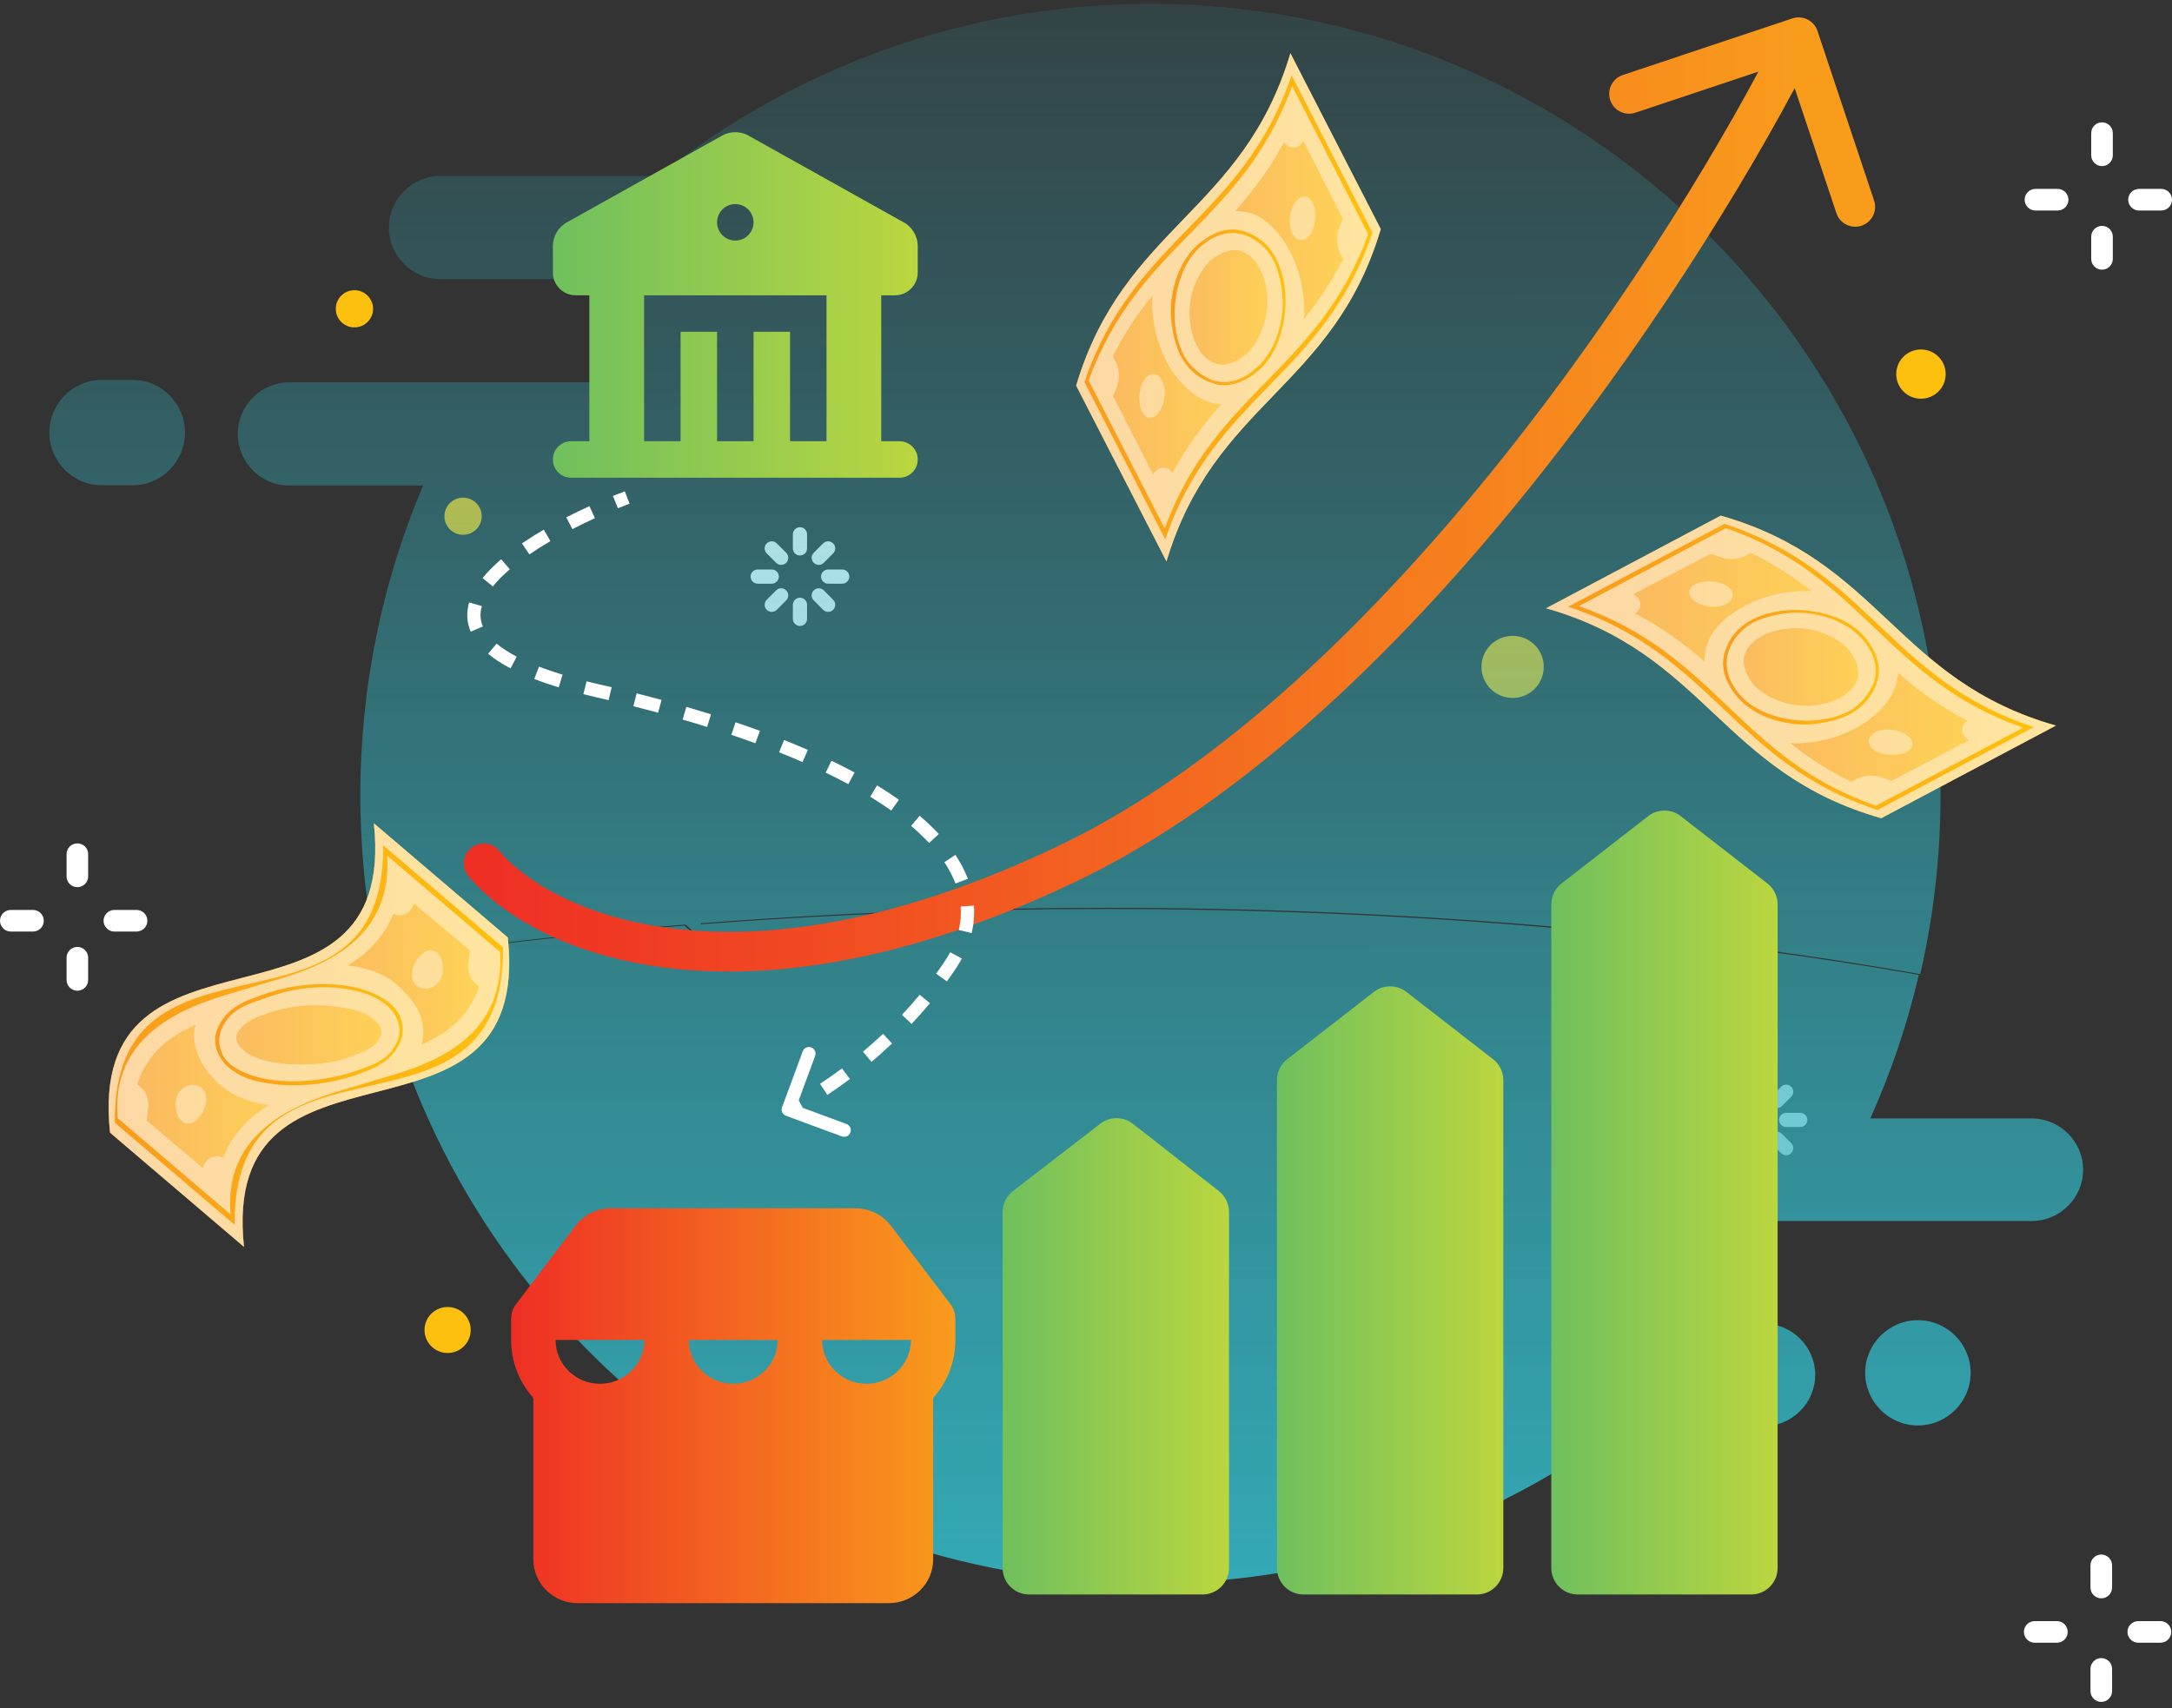 <svg width="328" height="258" viewBox="0 0 328 258" fill="none" xmlns="http://www.w3.org/2000/svg">
<rect x="0" y="0" width="328" height="258" fill="#333333" stroke="none"/>
<path fill-rule="evenodd" clip-rule="evenodd" d="M319.062 20.104C319.062 19.203 318.332 18.472 317.431 18.472C316.531 18.472 315.8 19.203 315.8 20.104V23.456C315.8 24.357 316.531 25.087 317.431 25.087C318.332 25.087 319.062 24.357 319.062 23.456V20.104ZM307.379 28.527C306.478 28.527 305.748 29.258 305.748 30.159C305.748 31.06 306.478 31.791 307.379 31.791H310.73C311.631 31.791 312.362 31.06 312.362 30.159C312.362 29.258 311.631 28.527 310.73 28.527H307.379ZM317.431 34.113C318.332 34.113 319.062 34.843 319.062 35.744V39.096C319.062 39.997 318.332 40.728 317.431 40.728C316.531 40.728 315.8 39.997 315.8 39.096V35.744C315.8 34.843 316.531 34.113 317.431 34.113ZM323.018 28.527C322.117 28.527 321.386 29.258 321.386 30.159C321.386 31.06 322.117 31.791 323.018 31.791H326.369C327.27 31.791 328 31.06 328 30.159C328 29.258 327.27 28.527 326.369 28.527H323.018Z" fill="white"/>
<path fill-rule="evenodd" clip-rule="evenodd" d="M13.315 128.994C13.315 128.093 12.584 127.363 11.684 127.363C10.783 127.363 10.053 128.093 10.053 128.994V132.346C10.053 133.247 10.783 133.978 11.684 133.978C12.584 133.978 13.315 133.247 13.315 132.346V128.994ZM1.631 137.418C0.73 137.418 0 138.148 0 139.049C0 139.95 0.73 140.681 1.631 140.681H4.983C5.884 140.681 6.614 139.95 6.614 139.049C6.614 138.148 5.884 137.418 4.983 137.418H1.631ZM11.684 143.003C12.584 143.003 13.314 143.734 13.314 144.635V147.987C13.314 148.888 12.584 149.618 11.684 149.618C10.783 149.618 10.053 148.888 10.053 147.987V144.635C10.053 143.734 10.783 143.003 11.684 143.003ZM17.27 137.418C16.369 137.418 15.639 138.148 15.639 139.049C15.639 139.95 16.369 140.681 17.27 140.681H20.621C21.522 140.681 22.253 139.95 22.253 139.049C22.253 138.148 21.522 137.418 20.621 137.418H17.27Z" fill="white"/>
<path fill-rule="evenodd" clip-rule="evenodd" d="M318.952 236.394C318.952 235.493 318.222 234.762 317.321 234.762C316.42 234.762 315.69 235.493 315.69 236.394V239.746C315.69 240.647 316.42 241.377 317.321 241.377C318.222 241.377 318.952 240.647 318.952 239.746V236.394ZM307.267 244.817C306.366 244.817 305.636 245.547 305.636 246.448C305.636 247.35 306.366 248.08 307.267 248.08H310.618C311.519 248.08 312.25 247.35 312.25 246.448C312.25 245.547 311.519 244.817 310.618 244.817H307.267ZM317.321 250.402C318.221 250.402 318.952 251.133 318.952 252.034V255.385C318.952 256.287 318.221 257.017 317.321 257.017C316.42 257.017 315.69 256.287 315.69 255.385V252.034C315.69 251.133 316.42 250.402 317.321 250.402ZM322.907 244.817C322.006 244.817 321.275 245.548 321.275 246.449C321.275 247.35 322.006 248.08 322.907 248.08H326.258C327.159 248.08 327.889 247.35 327.889 246.449C327.889 245.548 327.159 244.817 326.258 244.817H322.907Z" fill="white"/>
<path fill-rule="evenodd" clip-rule="evenodd" d="M121.875 80.689C121.875 80.097 121.396 79.618 120.804 79.618C120.213 79.618 119.734 80.097 119.734 80.689V82.818C119.734 83.409 120.213 83.889 120.804 83.889C121.396 83.889 121.875 83.409 121.875 82.818V80.689ZM117.302 82.06C116.884 81.642 116.206 81.642 115.788 82.06C115.37 82.479 115.37 83.157 115.788 83.575L117.207 84.995C117.625 85.413 118.303 85.413 118.721 84.995C119.139 84.576 119.139 83.898 118.721 83.48L117.302 82.06ZM113.346 87.075C113.346 86.484 113.825 86.004 114.417 86.004H116.546C117.137 86.004 117.617 86.484 117.617 87.075C117.617 87.666 117.137 88.146 116.546 88.146H114.417C113.825 88.146 113.346 87.666 113.346 87.075ZM118.721 90.672C119.139 90.254 119.139 89.576 118.721 89.157C118.303 88.739 117.625 88.739 117.207 89.157L115.788 90.577C115.37 90.995 115.37 91.673 115.788 92.092C116.206 92.51 116.884 92.51 117.302 92.092L118.721 90.672ZM120.804 90.263C121.396 90.263 121.875 90.743 121.875 91.335V93.464C121.875 94.055 121.396 94.535 120.804 94.535C120.213 94.535 119.734 94.055 119.734 93.464V91.335C119.734 90.743 120.213 90.263 120.804 90.263ZM124.399 89.157C123.981 88.739 123.303 88.739 122.885 89.157C122.466 89.576 122.466 90.254 122.885 90.672L124.303 92.092C124.721 92.51 125.399 92.51 125.817 92.092C126.235 91.673 126.235 90.995 125.817 90.577L124.399 89.157ZM123.989 87.075C123.989 86.484 124.469 86.004 125.06 86.004H127.189C127.78 86.004 128.26 86.484 128.26 87.075C128.26 87.666 127.78 88.146 127.189 88.146H125.06C124.469 88.146 123.989 87.666 123.989 87.075ZM125.817 83.575C126.235 83.157 126.235 82.479 125.817 82.06C125.399 81.642 124.721 81.642 124.303 82.06L122.885 83.48C122.466 83.898 122.466 84.576 122.885 84.995C123.303 85.413 123.981 85.413 124.399 84.995L125.817 83.575Z" fill="white"/>
<path fill-rule="evenodd" clip-rule="evenodd" d="M266.548 162.742C266.548 162.15 266.069 161.671 265.478 161.671C264.887 161.671 264.407 162.15 264.407 162.742V164.871C264.407 165.462 264.887 165.942 265.478 165.942C266.069 165.942 266.548 165.462 266.548 164.871V162.742ZM261.977 164.114C261.559 163.696 260.881 163.696 260.463 164.114C260.045 164.532 260.045 165.211 260.463 165.629L261.882 167.048C262.3 167.467 262.978 167.467 263.396 167.048C263.814 166.63 263.814 165.952 263.396 165.534L261.977 164.114ZM258.021 169.129C258.021 168.537 258.5 168.058 259.092 168.058H261.221C261.812 168.058 262.292 168.537 262.292 169.129C262.292 169.72 261.812 170.199 261.221 170.199H259.092C258.5 170.199 258.021 169.72 258.021 169.129ZM263.396 172.726C263.814 172.308 263.814 171.629 263.396 171.211C262.978 170.793 262.3 170.793 261.882 171.211L260.463 172.63C260.045 173.049 260.045 173.727 260.463 174.145C260.881 174.564 261.559 174.564 261.977 174.145L263.396 172.726ZM265.478 172.317C266.069 172.317 266.548 172.796 266.548 173.388V175.517C266.548 176.108 266.069 176.588 265.478 176.588C264.887 176.588 264.407 176.108 264.407 175.517V173.388C264.407 172.796 264.887 172.317 265.478 172.317ZM269.074 171.211C268.656 170.793 267.978 170.793 267.559 171.211C267.141 171.629 267.141 172.308 267.559 172.726L268.978 174.145C269.396 174.564 270.074 174.564 270.492 174.145C270.91 173.727 270.91 173.049 270.492 172.63L269.074 171.211ZM268.664 169.129C268.664 168.537 269.144 168.058 269.735 168.058H271.864C272.456 168.058 272.935 168.537 272.935 169.129C272.935 169.72 272.456 170.199 271.864 170.199H269.735C269.144 170.199 268.664 169.72 268.664 169.129ZM270.492 165.629C270.91 165.211 270.91 164.532 270.492 164.114C270.074 163.696 269.396 163.696 268.978 164.114L267.559 165.534C267.141 165.952 267.141 166.63 267.559 167.048C267.978 167.467 268.656 167.467 269.074 167.048L270.492 165.629Z" fill="white"/>
<path fill-rule="evenodd" clip-rule="evenodd" d="M72.746 77.96C72.746 79.51 71.485 80.765 69.93 80.765C68.375 80.765 67.115 79.51 67.115 77.96C67.115 76.411 68.375 75.155 69.93 75.155C71.485 75.155 72.746 76.411 72.746 77.96Z" fill="#FEC00F"/>
<path fill-rule="evenodd" clip-rule="evenodd" d="M233.131 100.713C233.131 103.303 231.023 105.402 228.425 105.402C225.825 105.402 223.718 103.303 223.718 100.713C223.718 98.124 225.825 96.025 228.425 96.025C231.023 96.025 233.131 98.124 233.131 100.713Z" fill="#FEC00F"/>
<path fill-rule="evenodd" clip-rule="evenodd" d="M293.822 56.495C293.822 58.549 292.151 60.214 290.09 60.214C288.028 60.214 286.356 58.549 286.356 56.495C286.356 54.441 288.028 52.776 290.09 52.776C292.151 52.776 293.822 54.441 293.822 56.495Z" fill="#FEC00F"/>
<path fill-rule="evenodd" clip-rule="evenodd" d="M88.228 195.34C88.228 196.635 87.174 197.684 85.874 197.684C84.575 197.684 83.522 196.635 83.522 195.34C83.522 194.045 84.575 192.995 85.874 192.995C87.174 192.995 88.228 194.045 88.228 195.34Z" fill="#FEC00F"/>
<path fill-rule="evenodd" clip-rule="evenodd" d="M56.34 46.636C56.34 48.185 55.08 49.441 53.525 49.441C51.969 49.441 50.709 48.185 50.709 46.636C50.709 45.086 51.969 43.83 53.525 43.83C55.08 43.83 56.34 45.086 56.34 46.636Z" fill="#FEC00F"/>
<path fill-rule="evenodd" clip-rule="evenodd" d="M68.835 204.1C67.036 204.782 65.022 203.881 64.338 202.089C63.653 200.297 64.556 198.29 66.356 197.609C68.155 196.927 70.169 197.827 70.853 199.619C71.538 201.412 70.635 203.418 68.835 204.1Z" fill="#FEC00F"/>
<path fill-rule="evenodd" clip-rule="evenodd" d="M173.73 0.581C145.645 0.581 119.832 10.301 99.45 26.562H66.508C62.229 26.562 58.727 30.069 58.727 34.356C58.727 38.643 62.229 42.15 66.508 42.15H83.273H88.186C92.466 42.15 95.968 45.657 95.968 49.944C95.968 52.085 95.091 54.039 93.68 55.447C92.274 56.86 90.323 57.738 88.186 57.738H77.705H71.918H43.683C39.403 57.738 35.901 61.246 35.901 65.532C35.901 69.819 39.403 73.326 43.683 73.326H63.896C57.794 87.689 54.414 103.493 54.414 120.091C54.414 126.113 54.861 132.032 55.717 137.815C56.075 140.231 56.505 142.627 57.008 144.996C71.689 142.746 87.263 140.938 103.521 139.618L104.72 140.713L104.568 140.884L103.345 139.774C87.09 141.085 71.521 142.882 56.843 145.118C68.279 198.827 116.181 239.126 173.537 239.126C200.392 239.126 225.172 230.287 245.115 215.375H266.342C270.621 215.375 274.122 211.89 274.122 207.63C274.122 205.503 273.246 203.561 271.835 202.162C270.429 200.758 268.479 199.885 266.342 199.885H257.11C252.831 199.885 249.331 196.4 249.331 192.14C249.331 190.013 250.208 188.072 251.618 186.672C253.024 185.268 254.973 184.395 257.11 184.395H306.802C311.08 184.395 314.581 180.91 314.581 176.65C314.581 174.523 313.705 172.582 312.294 171.182C310.883 169.778 308.944 168.905 306.802 168.905H282.436C285.548 162.002 288.016 154.753 289.764 147.225C253.827 140.905 211.797 137.27 166.883 137.27C145.758 137.27 125.275 138.074 105.761 139.585L105.897 139.431C125.428 137.909 145.93 137.098 167.074 137.098C211.999 137.098 254.04 140.756 289.985 147.116C291.37 141.099 292.304 134.91 292.745 128.582C292.947 125.776 293.046 122.944 293.046 120.091C293.046 54.085 239.629 0.581 173.73 0.581ZM20.053 57.378H15.337C11.002 57.378 7.455 60.956 7.455 65.329C7.455 69.702 11.002 73.281 15.337 73.281H20.053C24.388 73.281 27.935 69.702 27.935 65.329C27.935 60.956 24.388 57.378 20.053 57.378ZM289.629 215.272C285.249 215.272 281.665 211.694 281.665 207.32C281.665 202.947 285.249 199.369 289.629 199.369C294.01 199.369 297.594 202.947 297.594 207.32C297.594 211.694 294.01 215.272 289.629 215.272Z" fill="url(#paint0_linear_533_981)"/>
<path d="M16.613 171.053C12.851 135.611 60.214 159.746 56.456 124.327C63.201 130.077 69.946 135.827 76.69 141.578C80.449 176.997 33.086 152.862 36.847 188.304C30.103 182.554 23.358 176.803 16.613 171.053Z" fill="url(#paint1_linear_533_981)"/>
<path opacity="0.6" d="M16.613 171.053C12.851 135.611 60.214 159.746 56.456 124.327C63.201 130.077 69.946 135.827 76.69 141.578C80.449 176.997 33.086 152.862 36.847 188.304C30.103 182.554 23.358 176.803 16.613 171.053Z" fill="white"/>
<path d="M57.857 127.644C58.205 160.208 16.993 136.962 17.34 169.549C23.375 174.694 29.411 179.839 35.444 184.986C35.097 152.397 76.309 175.644 75.961 143.081C69.928 137.934 63.892 132.789 57.857 127.644ZM34.829 183.399C29.148 178.557 23.469 173.714 17.789 168.87C16.423 153.696 32.964 150.774 38.131 149.05C43.752 147.176 59.417 144.642 58.473 129.23C64.153 134.073 69.832 138.915 75.513 143.759C76.456 159.171 60.791 161.705 55.171 163.579C50.003 165.303 33.463 168.223 34.829 183.399Z" fill="url(#paint2_linear_533_981)"/>
<path d="M34.608 161.274C32.806 159.783 32.032 157.441 32.762 155.551C34.162 151.925 37.429 151.047 39.701 150.21C45.429 148.099 53.841 147.698 58.697 151.36C60.577 152.778 61.273 155.193 60.542 157.083C59.142 160.709 55.913 161.492 53.604 162.424C49.882 163.621 46.051 164.094 42.33 163.831C39.668 163.524 36.971 163.229 34.608 161.274ZM40.184 150.698C38.051 151.483 34.759 152.145 33.424 155.509C32.746 157.22 33.189 159.528 34.933 160.831C39.424 164.183 47.649 163.704 53.468 161.835C55.637 160.963 58.746 160.415 60.079 157.052C60.757 155.34 60.052 153.195 58.366 151.802C56.052 149.89 53.322 149.463 50.719 149.15C47.077 148.91 43.753 149.383 40.184 150.698Z" fill="url(#paint3_linear_533_981)"/>
<g opacity="0.5">
<path d="M40.923 160.36C39.081 160.02 37.833 159.494 36.75 158.598C35.786 157.802 35.516 156.785 35.753 156.232C36.528 154.421 38.44 153.739 39.977 153.19L40.4 153.038C43.343 151.958 46.817 151.57 50.185 151.946C50.913 152.028 51.648 152.114 52.38 152.25C54.172 152.581 55.458 153.129 56.554 154.033C57.517 154.829 57.787 155.846 57.55 156.399C56.791 158.173 54.916 158.856 53.408 159.406L52.888 159.598C50.221 160.612 47.097 160.955 43.057 160.679L42.932 160.658C42.262 160.57 41.59 160.483 40.923 160.36Z" fill="url(#paint4_linear_533_981)"/>
</g>
<path opacity="0.5" d="M22.165 169.236C22.19 168.687 22.24 168.281 22.343 167.628C22.438 167.026 22.417 166.421 22.283 165.881C22.122 165.227 21.792 164.67 21.33 164.281L20.711 163.752C22.378 158.693 25.976 156.354 29.493 154.781C28.56 158.658 31.188 161.9 32.853 163.497C34.541 165.118 36.803 166.199 39.576 166.71C39.92 166.774 40.272 166.828 40.627 166.872C37.952 168.504 35.275 170.896 33.69 174.837C33.509 174.747 33.322 174.685 33.131 174.649C32.579 174.548 32.021 174.674 31.559 175.005C31.124 175.32 30.8 175.805 30.627 176.395L22.165 169.236Z" fill="url(#paint5_linear_533_981)"/>
<g opacity="0.4">
<path d="M27.479 169.325C27.017 168.931 26.672 168.249 26.548 167.439C26.416 166.565 26.578 165.659 27.033 164.984C27.881 163.721 29.532 163.513 30.459 164.304C30.92 164.697 31.155 165.286 31.152 165.988C31.149 166.746 30.869 167.554 30.428 168.24C29.997 168.911 29.46 169.391 28.919 169.587C28.425 169.765 27.922 169.702 27.479 169.325Z" fill="white"/>
</g>
<path opacity="0.5" d="M63.615 157.79C63.676 157.61 63.724 157.437 63.76 157.273C64.62 153.202 61.732 150.422 60.346 149.086C58.716 147.516 56.598 146.507 53.866 146.003C53.431 145.922 52.976 145.854 52.496 145.797C55.18 144.196 57.804 141.876 59.42 137.992C59.606 138.086 59.801 138.153 60.001 138.19C60.553 138.292 61.112 138.167 61.577 137.837C62.02 137.523 62.349 137.04 62.525 136.452L70.951 143.52C70.921 144.071 70.871 144.469 70.764 145.11C70.664 145.699 70.681 146.3 70.812 146.842C70.973 147.504 71.298 148.059 71.756 148.449L72.371 148.976C70.664 153.936 67.103 156.241 63.615 157.79Z" fill="url(#paint6_linear_533_981)"/>
<g opacity="0.4">
<path d="M62.871 148.818C62.409 148.424 62.179 147.84 62.193 147.145C62.206 146.396 62.502 145.602 62.959 144.929C63.814 143.673 65.041 143.103 65.969 143.895C66.432 144.288 66.769 144.965 66.88 145.766C67 146.629 66.819 147.521 66.35 148.183C65.89 148.83 65.213 149.19 64.538 149.272C63.922 149.347 63.314 149.196 62.871 148.818Z" fill="white"/>
</g>
<path d="M310.471 109.577C286.32 102.706 284.009 84.74 259.856 77.87C251.061 82.534 242.268 87.196 233.473 91.859C257.626 98.731 259.935 116.696 284.088 123.566C292.881 118.903 301.676 114.239 310.471 109.577Z" fill="url(#paint7_linear_533_981)"/>
<path opacity="0.6" d="M310.471 109.577C286.32 102.706 284.009 84.74 259.856 77.87C251.061 82.534 242.268 87.196 233.473 91.859C257.626 98.731 259.935 116.696 284.088 123.566C292.881 118.903 301.676 114.239 310.471 109.577Z" fill="white"/>
<path d="M236.808 91.63C258.686 98.807 261.654 115.144 283.53 122.32C291.399 118.148 299.268 113.975 307.137 109.804C285.263 102.628 282.294 86.291 260.417 79.113C252.546 83.285 244.677 87.458 236.808 91.63ZM238.438 91.536C245.843 87.609 253.25 83.681 260.655 79.756C281.458 87.024 284.705 102.629 305.505 109.898C298.099 113.825 290.693 117.75 283.287 121.677C262.488 114.409 259.242 98.805 238.438 91.536Z" fill="url(#paint8_linear_533_981)"/>
<path d="M271.037 109.34C267.475 108.985 264.538 107.527 262.795 105.716C260.764 103.613 259.783 101.027 260.374 98.832C260.881 96.952 261.946 94.959 264.59 93.586C269.874 90.841 277.696 92.132 281.149 95.721C283.17 97.821 284.161 100.409 283.571 102.604C283.064 104.484 281.884 106.474 279.356 107.851C277.436 108.893 273.82 109.662 271.037 109.34ZM272.815 92.593C270.114 92.272 266.6 93.02 264.739 94.031C262.701 95.139 261.322 97.024 260.888 98.917C260.403 101.031 261.198 103.335 263.097 105.294C266.448 108.788 274.048 110.082 279.204 107.406C281.333 106.302 282.959 103.806 283.198 102.154C283.506 100.007 282.682 98.046 280.847 96.144C279.04 94.271 276.194 92.959 272.815 92.593Z" fill="url(#paint9_linear_533_981)"/>
<g opacity="0.5">
<path d="M271.469 106.521C268.939 106.302 266.249 104.903 265.077 103.678C263.926 102.474 263.077 100.623 263.367 99.236C263.63 97.985 264.575 96.836 266.119 96.017C267.882 95.084 270.187 94.701 272.475 94.917C274.966 95.153 277.695 96.535 278.868 97.76C280.019 98.963 280.869 100.817 280.578 102.203C280.316 103.454 279.371 104.603 277.826 105.422C276.062 106.355 273.783 106.758 271.469 106.521Z" fill="url(#paint10_linear_533_981)"/>
</g>
<path opacity="0.5" d="M280.553 117.559C281.546 117.036 283.119 116.99 284.295 117.446C284.838 117.656 285.178 117.783 285.644 117.944L297.384 111.763C296.577 111.36 296.37 110.782 296.319 110.466C296.281 110.223 296.233 109.435 297.103 108.854C292.698 106.528 289.418 104.037 286.636 101.586C286.613 101.902 286.576 102.218 286.524 102.536C286.075 105.277 283.639 108.146 280.167 110.02C277.924 111.23 274.199 112.42 270.333 112.22C273.286 114.57 276.208 116.416 279.57 118.081L280.553 117.559Z" fill="url(#paint11_linear_533_981)"/>
<g opacity="0.4">
<path d="M285.764 114.001C284.871 113.996 283.954 113.802 283.266 113.413C282.563 113.015 282.184 112.458 282.208 111.892C282.23 111.369 282.584 110.9 283.184 110.582C284.395 109.941 286.35 110.075 287.654 110.825C288.352 111.226 288.783 111.755 288.819 112.289C288.851 112.784 288.549 113.225 287.946 113.546C287.369 113.85 286.578 114.004 285.764 114.001Z" fill="white"/>
</g>
<path opacity="0.5" d="M257.375 99.879C257.407 99.294 257.468 98.728 257.544 98.281C257.99 95.67 260.175 93.223 263.698 91.391C266.604 89.879 270.273 89.103 273.598 89.283C270.664 86.963 267.764 85.135 264.432 83.485L263.451 84.005C262.479 84.522 260.876 84.569 259.721 84.115C259.179 83.902 258.84 83.774 258.377 83.61L246.651 89.739C247.449 90.142 247.655 90.719 247.705 91.035C247.746 91.276 247.792 92.063 246.924 92.648C251.318 94.963 254.593 97.441 257.375 99.879Z" fill="url(#paint12_linear_533_981)"/>
<g opacity="0.4">
<path d="M258.59 91.638C257.756 91.603 256.903 91.376 256.227 90.981C255.537 90.576 255.114 90.042 255.084 89.507C255.056 89.01 255.363 88.566 255.965 88.247C257.176 87.604 259.318 87.641 260.618 88.391C261.314 88.794 261.687 89.354 261.657 89.921C261.63 90.447 261.276 90.917 260.673 91.236C260.096 91.542 259.351 91.671 258.59 91.638Z" fill="white"/>
</g>
<path d="M176.154 84.795C183.337 60.735 201.332 58.658 208.515 34.598C203.966 25.743 199.419 16.889 194.87 8.036C187.686 32.098 169.692 34.175 162.509 58.235C167.056 67.086 171.605 75.941 176.154 84.795Z" fill="url(#paint13_linear_533_981)"/>
<path opacity="0.6" d="M176.154 84.795C183.337 60.735 201.332 58.658 208.515 34.598C203.966 25.743 199.419 16.889 194.87 8.036C187.686 32.098 169.692 34.175 162.509 58.235C167.056 67.086 171.605 75.941 176.154 84.795Z" fill="white"/>
<path d="M195.055 11.373C187.595 33.155 171.22 35.911 163.761 57.692C167.83 65.615 171.9 73.537 175.97 81.459C183.429 59.679 199.805 56.923 207.266 35.141C203.194 27.216 199.124 19.294 195.055 11.373ZM195.127 13.004C198.957 20.46 202.787 27.916 206.617 35.372C199.079 56.079 183.432 59.122 175.896 79.826C172.066 72.37 168.235 64.914 164.405 57.456C171.943 36.754 187.589 33.711 195.127 13.004Z" fill="url(#paint14_linear_533_981)"/>
<path d="M176.902 45.367C177.303 41.811 178.798 38.892 180.634 37.173C182.761 35.169 185.361 34.222 187.547 34.841C189.421 35.372 191.4 36.465 192.738 39.124C195.415 44.444 194.022 52.249 190.389 55.655C188.263 57.649 185.661 58.606 183.474 57.986C181.6 57.455 179.626 56.25 178.283 53.702C177.266 51.773 176.543 48.146 176.902 45.367ZM193.624 47.364C193.979 44.667 193.278 41.143 192.291 39.27C191.21 37.217 189.344 35.814 187.456 35.355C185.348 34.842 183.036 35.607 181.051 37.481C177.513 40.785 176.121 48.368 178.728 53.559C179.806 55.703 182.28 57.361 183.929 57.62C186.071 57.957 188.042 57.158 189.968 55.347C191.865 53.565 193.214 50.735 193.624 47.364Z" fill="url(#paint15_linear_533_981)"/>
<g opacity="0.5">
<path d="M179.715 45.836C179.967 43.309 181.4 40.638 182.642 39.482C183.86 38.347 185.724 37.522 187.106 37.83C188.352 38.109 189.49 39.069 190.289 40.624C191.2 42.398 191.552 44.709 191.306 46.993C191.039 49.482 189.621 52.192 188.379 53.347C187.161 54.482 185.297 55.309 183.915 55.001C182.669 54.722 181.531 53.762 180.732 52.207C179.821 50.431 179.448 48.147 179.715 45.836Z" fill="url(#paint16_linear_533_981)"/>
</g>
<path opacity="0.5" d="M168.56 54.777C169.072 55.778 169.097 57.351 168.625 58.52C168.407 59.059 168.276 59.398 168.109 59.863L174.138 71.683C174.551 70.881 175.132 70.681 175.45 70.635C175.693 70.599 176.482 70.561 177.051 71.44C179.434 67.064 181.968 63.817 184.454 61.067C184.139 61.041 183.823 60.999 183.505 60.944C180.769 60.459 177.932 57.986 176.104 54.49C174.924 52.231 173.782 48.492 174.031 44.627C171.642 47.551 169.759 50.448 168.051 53.789L168.56 54.777Z" fill="url(#paint17_linear_533_981)"/>
<g opacity="0.4">
<path d="M172.051 60.033C172.066 59.14 172.273 58.226 172.671 57.543C173.078 56.845 173.64 56.472 174.205 56.505C174.728 56.535 175.192 56.893 175.504 57.5C176.13 58.718 175.969 60.672 175.202 61.965C174.792 62.657 174.257 63.082 173.723 63.11C173.228 63.137 172.79 62.828 172.478 62.221C172.179 61.641 172.036 60.847 172.051 60.033Z" fill="white"/>
</g>
<path opacity="0.5" d="M186.539 31.829C187.123 31.868 187.689 31.937 188.134 32.019C190.739 32.499 193.157 34.716 194.943 38.261C196.416 41.186 197.147 44.866 196.923 48.188C199.28 45.283 201.146 42.407 202.841 39.099L202.332 38.11C201.828 37.132 201.803 35.528 202.27 34.379C202.49 33.84 202.621 33.502 202.791 33.043L196.816 21.239C196.403 22.031 195.823 22.229 195.507 22.277C195.265 22.313 194.478 22.35 193.906 21.475C191.532 25.837 189.012 29.08 186.539 31.829Z" fill="url(#paint18_linear_533_981)"/>
<g opacity="0.4">
<path d="M194.763 33.152C194.809 32.318 195.046 31.467 195.452 30.797C195.865 30.112 196.405 29.696 196.941 29.673C197.439 29.651 197.879 29.964 198.191 30.571C198.817 31.789 198.753 33.931 197.985 35.222C197.575 35.913 197.008 36.278 196.442 36.242C195.915 36.208 195.452 35.849 195.14 35.242C194.839 34.659 194.721 33.912 194.763 33.152Z" fill="white"/>
</g>
<path d="M75.361 128.472C74.302 127.198 72.41 127.024 71.136 128.083C69.862 129.143 69.688 131.034 70.748 132.308L75.361 128.472ZM274.466 4.679C273.941 3.107 272.242 2.258 270.67 2.783L245.059 11.329C243.487 11.854 242.638 13.553 243.163 15.124C243.687 16.696 245.386 17.545 246.958 17.021L269.724 9.424L277.32 32.19C277.845 33.762 279.544 34.611 281.116 34.086C282.687 33.562 283.536 31.863 283.012 30.291L274.466 4.679ZM70.748 132.308C80.288 143.78 111.307 157.622 162.564 133.096L159.974 127.684C110.264 151.47 82.561 137.129 75.361 128.472L70.748 132.308ZM162.564 133.096C188.414 120.727 212.406 97 231.816 72.641C251.266 48.234 266.343 22.903 274.304 6.969L268.936 4.288C261.148 19.876 246.292 44.848 227.124 68.902C207.917 93.005 184.608 115.897 159.974 127.684L162.564 133.096Z" fill="url(#paint19_linear_533_981)"/>
<path d="M185.593 183.02C185.593 181.79 185.027 180.628 184.058 179.87L171.079 169.713C169.64 168.587 167.62 168.579 166.172 169.695L152.969 179.87C151.986 180.627 151.411 181.798 151.411 183.038V236.797C151.411 239.006 153.202 240.797 155.411 240.797H181.593C183.802 240.797 185.593 239.006 185.593 236.797V183.02Z" fill="url(#paint20_linear_533_981)"/>
<path d="M227.019 163.121C227.019 161.885 226.448 160.719 225.472 159.961L212.381 149.795C210.938 148.674 208.918 148.674 207.474 149.795L194.384 159.961C193.408 160.719 192.837 161.885 192.837 163.121V236.797C192.837 239.006 194.628 240.797 196.837 240.797H223.019C225.228 240.797 227.019 239.006 227.019 236.797V163.121Z" fill="url(#paint21_linear_533_981)"/>
<path d="M268.445 136.575C268.445 135.34 267.874 134.174 266.899 133.416L253.807 123.25C252.364 122.129 250.344 122.129 248.901 123.25L235.81 133.416C234.834 134.174 234.263 135.34 234.263 136.575V236.797C234.263 239.006 236.054 240.797 238.263 240.797H264.445C266.654 240.797 268.445 239.006 268.445 236.797V136.575Z" fill="url(#paint22_linear_533_981)"/>
<path fill-rule="evenodd" clip-rule="evenodd" d="M129.18 182.472C131.292 182.472 133.281 183.454 134.548 185.122L143.565 196.997C144.047 197.631 144.258 198.344 144.248 199.038H144.276V202.351C144.276 205.712 143.009 208.78 140.921 211.117V235.482C140.921 239.142 137.918 242.108 134.212 242.108H87.249C83.543 242.108 80.54 239.142 80.54 235.482V211.117C78.452 208.78 77.185 205.712 77.185 202.351V199.038H77.213C77.203 198.344 77.414 197.631 77.896 196.997L86.913 185.122C88.18 183.454 90.169 182.472 92.281 182.472H129.18ZM137.567 202.351H124.149C124.149 206.01 127.152 208.977 130.858 208.977C134.395 208.977 137.292 206.274 137.548 202.845L137.567 202.351ZM117.44 202.351H104.021C104.021 206.01 107.025 208.977 110.73 208.977C114.267 208.977 117.165 206.274 117.421 202.845L117.44 202.351ZM97.312 202.351H83.894C83.894 206.01 86.898 208.977 90.603 208.977C94.14 208.977 97.038 206.274 97.294 202.845L97.312 202.351Z" fill="url(#paint23_linear_533_981)"/>
<path fill-rule="evenodd" clip-rule="evenodd" d="M112.888 20.399L136.306 33.486C137.706 34.185 138.59 35.616 138.59 37.182V41.151C138.59 43.053 137.048 44.595 135.146 44.595H133.08V66.635H135.835C137.357 66.635 138.59 67.868 138.59 69.39C138.59 70.911 137.357 72.145 135.835 72.145H86.246C84.724 72.145 83.491 70.911 83.491 69.39C83.491 67.868 84.724 66.635 86.246 66.635H89.001V44.595H86.934C85.032 44.595 83.491 43.053 83.491 41.151V37.182C83.491 35.747 84.234 34.425 85.436 33.675L109.192 20.399C110.356 19.818 111.725 19.818 112.888 20.399ZM124.815 44.595H97.266V66.635H102.775V50.105H108.285V66.635H113.795V50.105H119.305V66.635H124.815V44.595ZM111.04 30.82C109.519 30.82 108.285 32.054 108.285 33.575C108.285 35.097 109.519 36.33 111.04 36.33C112.562 36.33 113.795 35.097 113.795 33.575C113.795 32.054 112.562 30.82 111.04 30.82Z" fill="url(#paint24_linear_533_981)"/>
<path d="M90.235 104.317L90.459 103.342L90.235 104.317ZM143.363 145.94L144.191 146.501L143.363 145.94ZM118.101 167.216C117.91 167.735 118.175 168.31 118.693 168.501L127.136 171.619C127.654 171.81 128.229 171.545 128.42 171.027C128.612 170.509 128.347 169.934 127.829 169.742L120.324 166.971L123.095 159.466C123.287 158.948 123.022 158.373 122.504 158.182C121.985 157.991 121.41 158.256 121.219 158.774L118.101 167.216ZM94.358 74.193C93.767 74.42 93.168 74.657 92.561 74.904L93.317 76.756C93.91 76.514 94.497 76.282 95.074 76.06L94.358 74.193ZM89.01 76.438C87.844 76.971 86.674 77.535 85.522 78.126L86.435 79.906C87.558 79.33 88.7 78.779 89.841 78.257L89.01 76.438ZM82.114 79.99C80.969 80.659 79.862 81.354 78.817 82.07L79.948 83.719C80.947 83.034 82.013 82.365 83.123 81.716L82.114 79.99ZM75.685 84.455C74.612 85.374 73.658 86.326 72.873 87.304L74.433 88.556C75.122 87.697 75.984 86.833 76.986 85.973L75.685 84.455ZM70.847 90.979C70.422 92.435 70.454 93.93 71.084 95.394L72.921 94.605C72.492 93.606 72.46 92.592 72.767 91.539L70.847 90.979ZM73.713 98.733C74.632 99.502 75.759 100.239 77.105 100.944L78.033 99.172C76.784 98.519 75.784 97.858 74.998 97.2L73.713 98.733ZM80.678 102.542C81.802 102.975 83.032 103.397 84.373 103.805L84.955 101.892C83.655 101.496 82.471 101.09 81.398 100.676L80.678 102.542ZM88.093 104.832C88.713 104.987 89.353 105.141 90.012 105.292L90.459 103.342C89.812 103.194 89.186 103.044 88.579 102.892L88.093 104.832ZM90.012 105.292C90.649 105.438 91.281 105.585 91.907 105.734L92.368 103.787C91.737 103.638 91.101 103.489 90.459 103.342L90.012 105.292ZM95.652 106.651C96.919 106.972 98.162 107.297 99.381 107.628L99.904 105.698C98.674 105.364 97.421 105.036 96.143 104.712L95.652 106.651ZM103.091 108.67C104.348 109.035 105.578 109.406 106.78 109.782L107.377 107.873C106.161 107.493 104.919 107.118 103.65 106.749L103.091 108.67ZM110.442 110.971C111.685 111.39 112.895 111.815 114.072 112.245L114.758 110.367C113.565 109.931 112.339 109.5 111.081 109.076L110.442 110.971ZM117.661 113.613C118.879 114.098 120.058 114.588 121.196 115.084L121.995 113.251C120.836 112.746 119.638 112.247 118.4 111.755L117.661 113.613ZM124.69 116.684C125.88 117.257 127.017 117.836 128.104 118.421L129.052 116.66C127.938 116.06 126.773 115.467 125.558 114.882L124.69 116.684ZM131.409 120.314C132.54 121.005 133.601 121.702 134.592 122.405L135.749 120.773C134.718 120.042 133.618 119.32 132.451 118.607L131.409 120.314ZM137.586 124.721C138.595 125.579 139.501 126.442 140.304 127.306L141.77 125.945C140.907 125.017 139.944 124.101 138.881 123.198L137.586 124.721ZM142.612 130.205C143.328 131.281 143.886 132.356 144.291 133.424L146.161 132.715C145.698 131.493 145.067 130.286 144.278 129.097L142.612 130.205ZM145.079 136.91C145.164 138.085 145.068 139.264 144.787 140.446L146.733 140.909C147.06 139.532 147.174 138.148 147.073 136.764L145.079 136.91ZM143.487 143.808C143.207 144.331 142.89 144.855 142.535 145.38L144.191 146.501C144.583 145.922 144.936 145.339 145.25 144.753L143.487 143.808ZM142.535 145.38C142.155 145.942 141.767 146.494 141.373 147.036L142.991 148.212C143.397 147.652 143.798 147.082 144.191 146.501L142.535 145.38ZM138.889 150.228C138.01 151.285 137.112 152.296 136.207 153.259L137.664 154.629C138.596 153.638 139.52 152.597 140.427 151.506L138.889 150.228ZM133.346 156.127C132.33 157.087 131.318 157.987 130.322 158.826L131.611 160.356C132.635 159.493 133.676 158.567 134.72 157.58L133.346 156.127ZM127.15 161.349C125.99 162.217 124.878 162.992 123.84 163.673L124.938 165.345C126.009 164.642 127.155 163.843 128.348 162.95L127.15 161.349ZM120.388 165.758C119.719 166.124 119.126 166.422 118.621 166.655L119.458 168.471C120.01 168.217 120.645 167.897 121.347 167.513L120.388 165.758Z" fill="white"/>
<defs>
<linearGradient id="paint0_linear_533_981" x1="159.834" y1="-38.257" x2="159.844" y2="259.023" gradientUnits="userSpaceOnUse">
<stop stop-color="#33B2BF" stop-opacity="0"/>
<stop offset="1" stop-color="#33B2BF"/>
</linearGradient>
<linearGradient id="paint1_linear_533_981" x1="16.4" y1="156.315" x2="76.903" y2="156.315" gradientUnits="userSpaceOnUse">
<stop stop-color="#F99C1C"/>
<stop offset="1" stop-color="#FEC00F"/>
</linearGradient>
<linearGradient id="paint2_linear_533_981" x1="17.338" y1="156.315" x2="75.963" y2="156.315" gradientUnits="userSpaceOnUse">
<stop stop-color="#F99C1C"/>
<stop offset="1" stop-color="#FEC00F"/>
</linearGradient>
<linearGradient id="paint3_linear_533_981" x1="32.489" y1="156.256" x2="60.827" y2="156.256" gradientUnits="userSpaceOnUse">
<stop stop-color="#F99C1C"/>
<stop offset="1" stop-color="#FEC00F"/>
</linearGradient>
<linearGradient id="paint4_linear_533_981" x1="35.672" y1="156.288" x2="57.631" y2="156.288" gradientUnits="userSpaceOnUse">
<stop stop-color="#F99C1C"/>
<stop offset="1" stop-color="#FEC00F"/>
</linearGradient>
<linearGradient id="paint5_linear_533_981" x1="20.711" y1="165.588" x2="40.627" y2="165.588" gradientUnits="userSpaceOnUse">
<stop stop-color="#F99C1C"/>
<stop offset="1" stop-color="#FEC00F"/>
</linearGradient>
<linearGradient id="paint6_linear_533_981" x1="52.496" y1="147.121" x2="72.371" y2="147.121" gradientUnits="userSpaceOnUse">
<stop stop-color="#F99C1C"/>
<stop offset="1" stop-color="#FEC00F"/>
</linearGradient>
<linearGradient id="paint7_linear_533_981" x1="233.473" y1="100.718" x2="310.471" y2="100.718" gradientUnits="userSpaceOnUse">
<stop stop-color="#F99C1C"/>
<stop offset="1" stop-color="#FEC00F"/>
</linearGradient>
<linearGradient id="paint8_linear_533_981" x1="236.808" y1="100.717" x2="307.137" y2="100.717" gradientUnits="userSpaceOnUse">
<stop stop-color="#F99C1C"/>
<stop offset="1" stop-color="#FEC00F"/>
</linearGradient>
<linearGradient id="paint9_linear_533_981" x1="260.204" y1="100.761" x2="283.74" y2="100.761" gradientUnits="userSpaceOnUse">
<stop stop-color="#F99C1C"/>
<stop offset="1" stop-color="#FEC00F"/>
</linearGradient>
<linearGradient id="paint10_linear_533_981" x1="263.31" y1="100.723" x2="280.636" y2="100.723" gradientUnits="userSpaceOnUse">
<stop stop-color="#F99C1C"/>
<stop offset="1" stop-color="#FEC00F"/>
</linearGradient>
<linearGradient id="paint11_linear_533_981" x1="270.333" y1="109.833" x2="297.384" y2="109.833" gradientUnits="userSpaceOnUse">
<stop stop-color="#F99C1C"/>
<stop offset="1" stop-color="#FEC00F"/>
</linearGradient>
<linearGradient id="paint12_linear_533_981" x1="246.651" y1="91.682" x2="273.598" y2="91.682" gradientUnits="userSpaceOnUse">
<stop stop-color="#F99C1C"/>
<stop offset="1" stop-color="#FEC00F"/>
</linearGradient>
<linearGradient id="paint13_linear_533_981" x1="162.509" y1="46.416" x2="208.515" y2="46.416" gradientUnits="userSpaceOnUse">
<stop stop-color="#F99C1C"/>
<stop offset="1" stop-color="#FEC00F"/>
</linearGradient>
<linearGradient id="paint14_linear_533_981" x1="163.761" y1="46.416" x2="207.266" y2="46.416" gradientUnits="userSpaceOnUse">
<stop stop-color="#F99C1C"/>
<stop offset="1" stop-color="#FEC00F"/>
</linearGradient>
<linearGradient id="paint15_linear_533_981" x1="176.809" y1="46.413" x2="194.132" y2="46.413" gradientUnits="userSpaceOnUse">
<stop stop-color="#F99C1C"/>
<stop offset="1" stop-color="#FEC00F"/>
</linearGradient>
<linearGradient id="paint16_linear_533_981" x1="179.631" y1="46.416" x2="191.382" y2="46.416" gradientUnits="userSpaceOnUse">
<stop stop-color="#F99C1C"/>
<stop offset="1" stop-color="#FEC00F"/>
</linearGradient>
<linearGradient id="paint17_linear_533_981" x1="168.051" y1="58.155" x2="184.454" y2="58.155" gradientUnits="userSpaceOnUse">
<stop stop-color="#F99C1C"/>
<stop offset="1" stop-color="#FEC00F"/>
</linearGradient>
<linearGradient id="paint18_linear_533_981" x1="186.539" y1="34.713" x2="202.841" y2="34.713" gradientUnits="userSpaceOnUse">
<stop stop-color="#F99C1C"/>
<stop offset="1" stop-color="#FEC00F"/>
</linearGradient>
<linearGradient id="paint19_linear_533_981" x1="73.054" y1="74.678" x2="271.62" y2="74.678" gradientUnits="userSpaceOnUse">
<stop stop-color="#EE2F24"/>
<stop offset="1" stop-color="#F99C1C"/>
</linearGradient>
<linearGradient id="paint20_linear_533_981" x1="151.411" y1="204.298" x2="185.593" y2="204.298" gradientUnits="userSpaceOnUse">
<stop stop-color="#6FC05E"/>
<stop offset="1" stop-color="#BBD63F"/>
</linearGradient>
<linearGradient id="paint21_linear_533_981" x1="192.837" y1="194.343" x2="227.019" y2="194.343" gradientUnits="userSpaceOnUse">
<stop stop-color="#6FC05E"/>
<stop offset="1" stop-color="#BBD63F"/>
</linearGradient>
<linearGradient id="paint22_linear_533_981" x1="234.263" y1="181.071" x2="268.445" y2="181.071" gradientUnits="userSpaceOnUse">
<stop stop-color="#6FC05E"/>
<stop offset="1" stop-color="#BBD63F"/>
</linearGradient>
<linearGradient id="paint23_linear_533_981" x1="77.185" y1="212.29" x2="144.276" y2="212.29" gradientUnits="userSpaceOnUse">
<stop stop-color="#EE2F24"/>
<stop offset="1" stop-color="#F99C1C"/>
</linearGradient>
<linearGradient id="paint24_linear_533_981" x1="83.491" y1="46.054" x2="138.59" y2="46.054" gradientUnits="userSpaceOnUse">
<stop stop-color="#6FC05E"/>
<stop offset="1" stop-color="#BBD63F"/>
</linearGradient>
</defs>
</svg>

